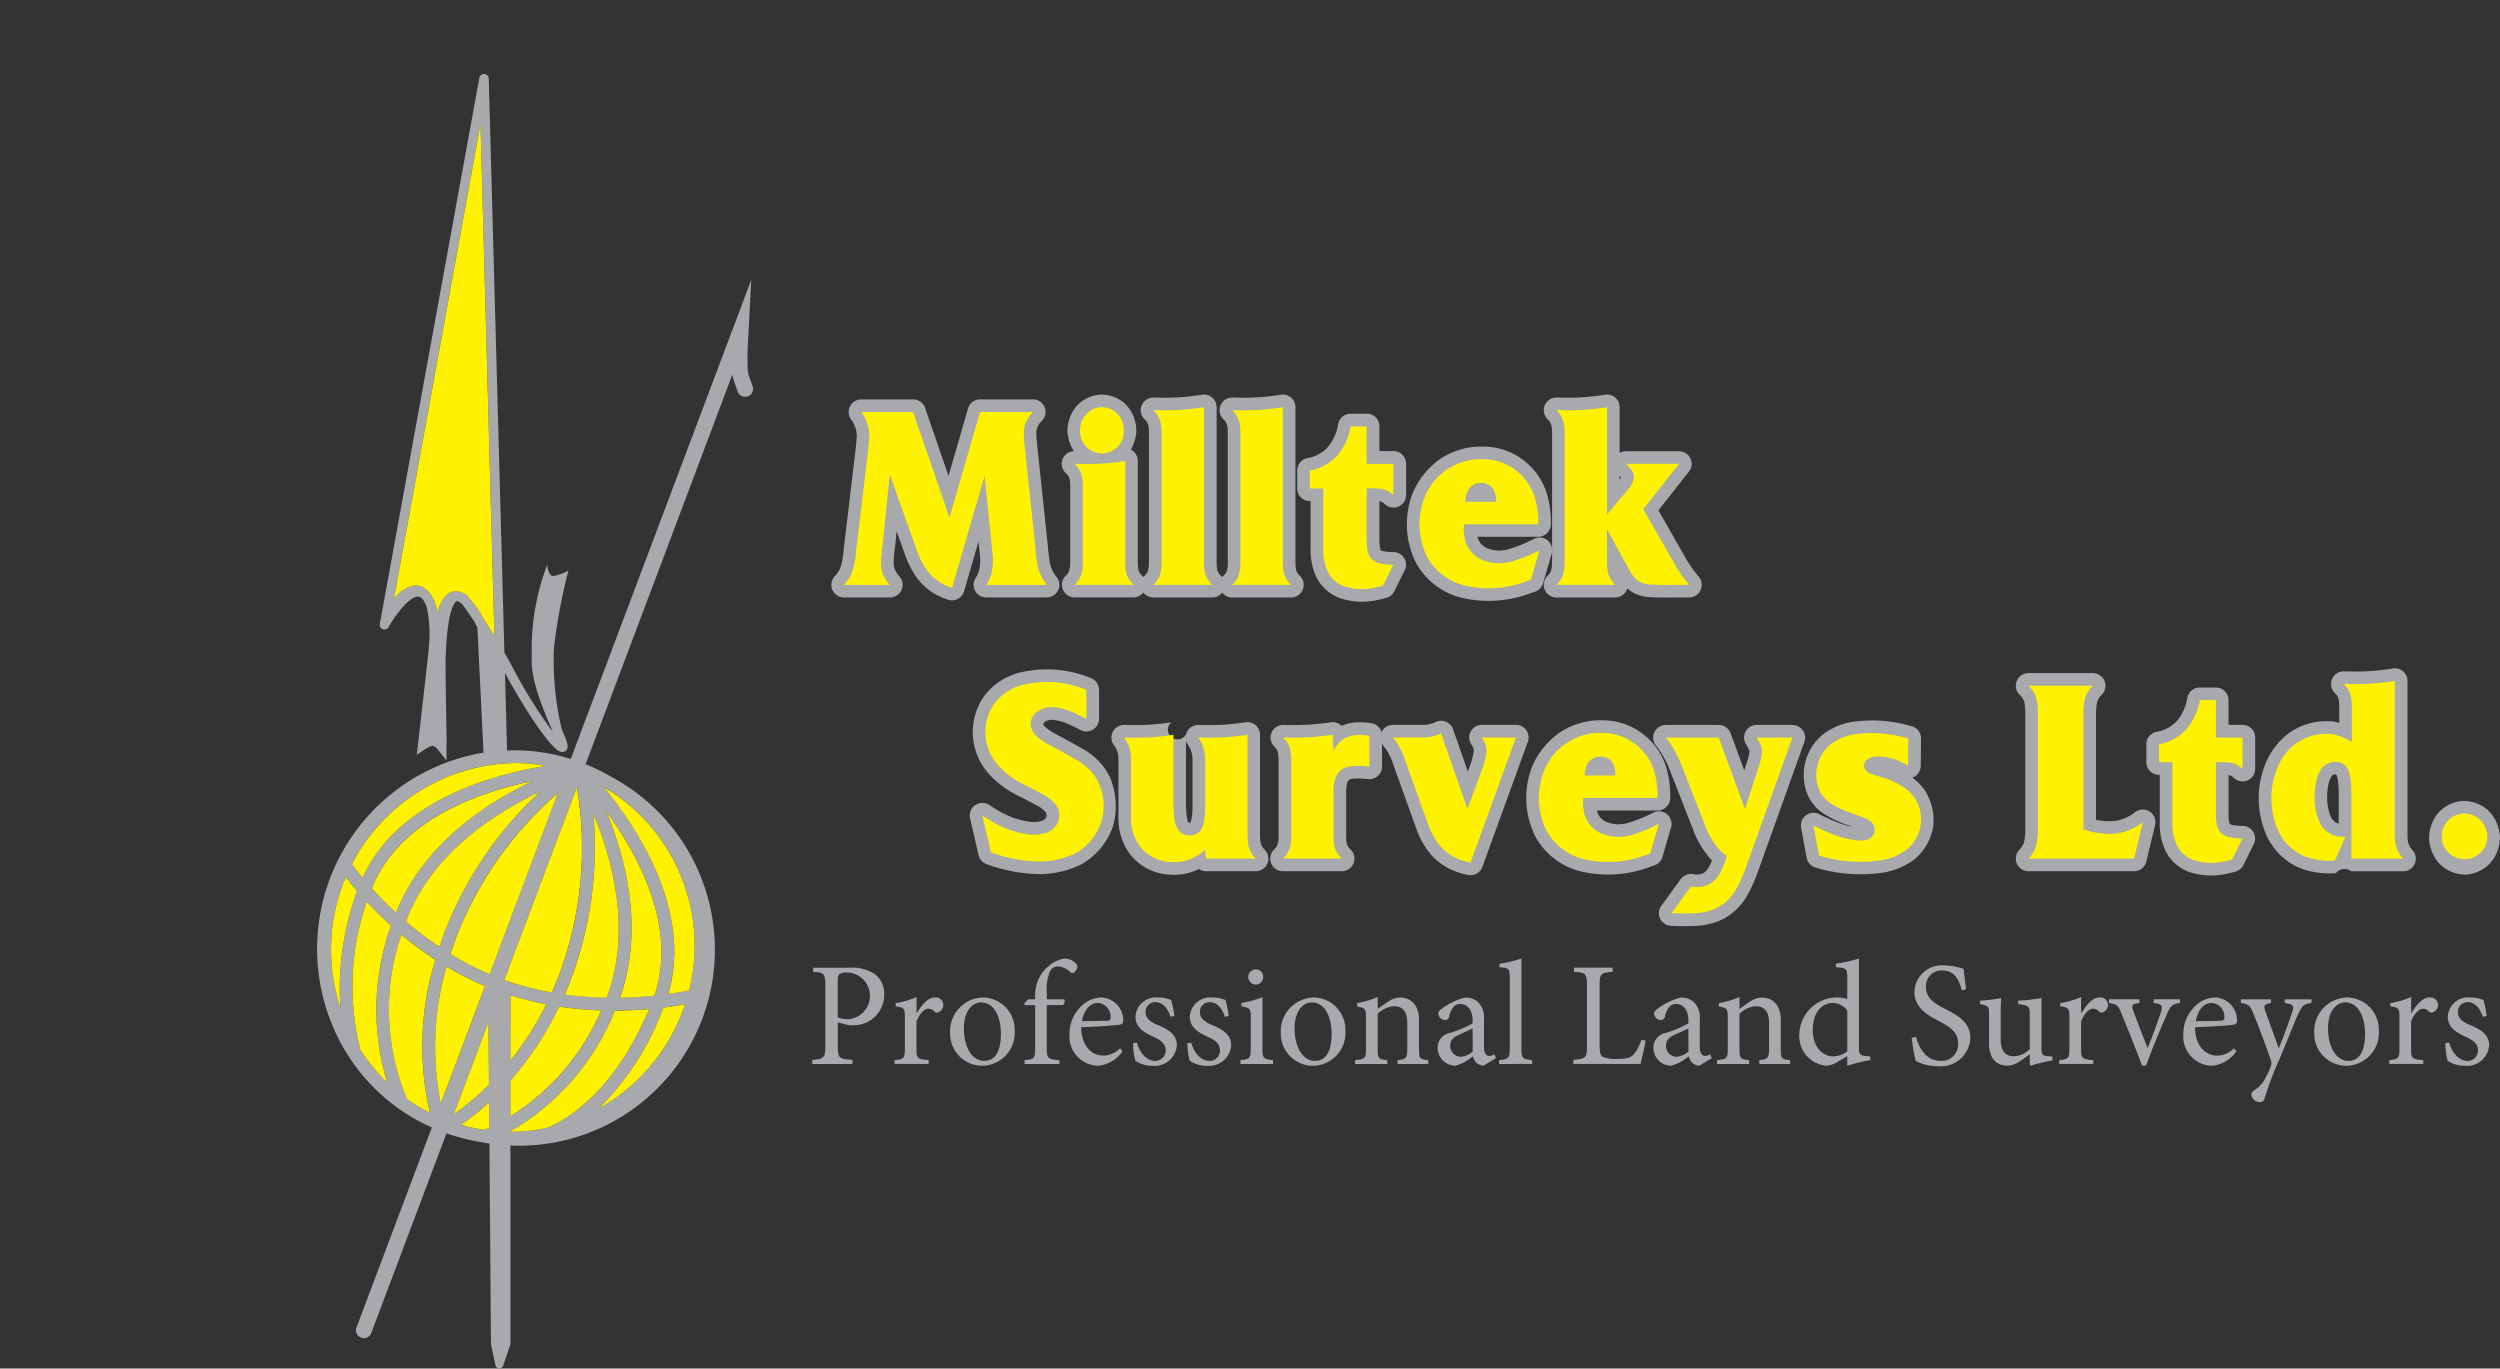 <svg xmlns="http://www.w3.org/2000/svg" xmlns:xlink="http://www.w3.org/1999/xlink" width="189.055" height="103.49" viewBox="0 0 189.055 103.49">
  <rect x="0" y="0" width="189.055" height="103.49" fill="#333333" stroke="none"/>
  <defs>
    <clipPath id="clip-path">
      <rect id="Rectangle_4" data-name="Rectangle 4" width="189.055" height="103.49" fill="none"/>
    </clipPath>
    <clipPath id="clip-path-2">
      <path id="Path_2" data-name="Path 2" d="M501.6,260.111a13.546,13.546,0,0,0,1.778.383c.081-.032.206-.084.372-.159l-.015-1.921a18.779,18.779,0,0,1-2.135,1.7m-.545-.794a19.159,19.159,0,0,0,2.67-2.24l-.036-4.751Zm12.2-7.841a18.493,18.493,0,0,1-7.912,9.124v.039a13.5,13.5,0,0,0,2.753-.294c.661-.243,4.849-2.025,7.743-8.987-.773.069-1.642.116-2.584.119m-7.912,5.294v2.7a17.8,17.8,0,0,0,6.878-8.011,27.527,27.527,0,0,1-3.19-.288,24.22,24.22,0,0,1-3.688,5.6m11.571-5.527a20.7,20.7,0,0,1-4.906,7.641,14.124,14.124,0,0,0,6.314-7.235q.127-.329.236-.661c-.422.08-.979.172-1.645.255m-11.571,4.019A23.459,23.459,0,0,0,508.059,251a23.435,23.435,0,0,1-2.709-.676Zm-5.262,3.246,3.347-8.885a23.87,23.87,0,0,1-2.916-1.478,21.933,21.933,0,0,0-.431,10.363m-2.547-.331a13.6,13.6,0,0,0,1.722,1.022,22.355,22.355,0,0,1,.412-11.576,26.9,26.9,0,0,1-2.574-1.9,17.524,17.524,0,0,0,.44,12.454M494,254.433a14.223,14.223,0,0,0,2.033,2.5,18.847,18.847,0,0,1,.284-11.884c-.7-.63-1.316-1.243-1.837-1.8a19.416,19.416,0,0,0-.48,11.187m-2.22-7.575a14.02,14.02,0,0,0,.711,4.41,21.383,21.383,0,0,1,1.262-8.835c-.351-.408-.638-.767-.861-1.058a14.007,14.007,0,0,0-1.112,5.483m18.081,2.409c-.132.341-.27.671-.411.994a27.211,27.211,0,0,0,3.167.24c.018-.048.037-.093.055-.141,1.893-5.133.29-10.59-1.056-13.768a28.286,28.286,0,0,1-1.755,12.675m3.77,1.235c.959-.016,1.835-.076,2.6-.153,1.792-5.242-1.3-10.772-3.643-13.962,1.383,3.293,2.932,8.781,1.048,14.115m-12.351-4.673c-.178.463-.337.919-.481,1.368a22.738,22.738,0,0,0,2.969,1.534l5.16-13.7a27.6,27.6,0,0,0-7.649,10.794m-3.706-1.423c-.046.114-.086.227-.13.34a26.471,26.471,0,0,0,2.526,1.919c.129-.389.266-.781.42-1.179A28.292,28.292,0,0,1,507.6,234.92c-3.134,1.453-7.986,4.42-10.028,9.486m7.307,4.757a22.027,22.027,0,0,0,3.594.947c.172-.384.339-.778.5-1.188a27.472,27.472,0,0,0,1.4-14.344Zm12.4,1.06c.706-.1,1.25-.2,1.581-.269a13.908,13.908,0,0,0-6.476-15.4c2.379,2.874,6.787,9.3,4.9,15.673m-22.422-8c.5.559,1.115,1.189,1.826,1.846l.007-.019c2.15-5.334,7.067-8.41,10.342-9.937-3.94.8-10.073,2.862-12.176,8.11m-1.5-1.825c.174.237.443.59.8,1.025,2.672-5.888,9.957-7.841,13.873-8.461a13.5,13.5,0,0,0-2.276-.216,14.174,14.174,0,0,0-12.4,7.653m3.179-20.047a2.513,2.513,0,0,1,1.505-1.031,1.307,1.307,0,0,1,1.133.5,2.015,2.015,0,0,1,.382.578,4.087,4.087,0,0,1,.291,1.054,2.3,2.3,0,0,1,.836-1.549,1.214,1.214,0,0,1,1.338.14l.091.084.114.156a6.435,6.435,0,0,1,1.079,1.559c.255.385.537.821.831,1.3l-1.054-38.7Z" transform="translate(-491.784 -184.44)" fill="none"/>
    </clipPath>
    <radialGradient id="radial-gradient" cx="0.017" cy="1.547" r="0.001" gradientUnits="objectBoundingBox">
      <stop offset="0" stop-color="#fff200"/>
      <stop offset="0.412" stop-color="#fff200"/>
      <stop offset="0.419" stop-color="#fff320"/>
      <stop offset="0.431" stop-color="#fff654"/>
      <stop offset="0.444" stop-color="#fff881"/>
      <stop offset="0.457" stop-color="#fffaa8"/>
      <stop offset="0.471" stop-color="#fffcc7"/>
      <stop offset="0.484" stop-color="#fffde0"/>
      <stop offset="0.499" stop-color="#fffef1"/>
      <stop offset="0.515" stop-color="#fffefb"/>
      <stop offset="0.534" stop-color="#fff"/>
      <stop offset="0.549" stop-color="#fffefa"/>
      <stop offset="0.565" stop-color="#fffeee"/>
      <stop offset="0.581" stop-color="#fffdd9"/>
      <stop offset="0.597" stop-color="#fffbbb"/>
      <stop offset="0.614" stop-color="#fff995"/>
      <stop offset="0.631" stop-color="#fff767"/>
      <stop offset="0.647" stop-color="#fff431"/>
      <stop offset="0.661" stop-color="#fff200"/>
      <stop offset="1" stop-color="#fff200"/>
    </radialGradient>
  </defs>
  <g id="Group_7" data-name="Group 7" transform="translate(0 -0.004)">
    <g id="Group_2" data-name="Group 2" transform="translate(0 0.004)">
      <g id="Group_1" data-name="Group 1" transform="translate(0 0)" clip-path="url(#clip-path)">
        <path id="Path_1" data-name="Path 1" d="M503.774,133.326l-.262-.722-.061-.267-.033-.288L503.408,131c.009-.308.024-.7.049-1.141l.237-4.521-1.305,3.492c0,.008-.011.014-.014.023l-12.33,32.726a14.459,14.459,0,0,0-4.294-.655c-.175,0-.348.014-.522.021l-.16-5.887c.037.07.074.139.111.21.535,1.034,2.991,5.249,4.016,5.732a.416.416,0,0,0,.488-.06c.249-.241.132-.563-.331-1.64a22.568,22.568,0,0,1-.582-6.118,43.639,43.639,0,0,1,1.1-5.855,3.363,3.363,0,0,1-1.181.425c-.364-.054-.429-.849-.429-.849a17.936,17.936,0,0,0-1.163,6.906c0,.081-.008.161-.01.244-.039,1.663.908,3.862,1.534,5.318l.07.163a36.506,36.506,0,0,1-2.892-4.588c-.252-.486-.513-.959-.774-1.414l-1.183-43.408a.358.358,0,0,0-.709-.054l-7.487,41.069-.007.015a.34.34,0,0,0-.027.171l-.008.044a.358.358,0,0,0,.664.239c.539-.959,1.586-2.309,2.225-2.309.2,0,.39.178.551.531a2.656,2.656,0,0,1,.123.347,9.313,9.313,0,0,1,.138,2.979l-.009.137c-.021.343-.539,4.876-.811,7.225l-.086.746.626-.415a1.822,1.822,0,0,1,.577-.272h0a.911.911,0,0,1,.414.321l.64.817-.017-1.17a.353.353,0,0,0,.023-.126c0-.056-.107-5.612-.078-6.5.141-4.228.858-4.277.865-4.277a.387.387,0,0,1,.213.1,2.187,2.187,0,0,1,.225.2c.185.256.489.687.862,1.244.112.211.2.387.233.471l.465,9.446a15.041,15.041,0,0,0-11.35,20.81,14.53,14.53,0,0,0,7.441,7.539l-5.672,15.054a.6.6,0,1,0,1.116.421l5.665-15.036a14.554,14.554,0,0,0,2.431.629c.269.055.542.1.816.142l.114,15.139a.308.308,0,0,0,.006.06l.334,1.57a.3.3,0,0,0,.277.239h.018a.3.3,0,0,0,.286-.2l.537-1.574a.3.3,0,0,0,.016-.1V190.813c.2.008.394.015.593.015a14.825,14.825,0,0,0,7.031-27.9,14.565,14.565,0,0,0-1.941-.949l11.1-29.467a.624.624,0,0,0,.011.062l.076.335a.592.592,0,0,0,.021.072l.275.757a.6.6,0,1,0,1.121-.408m-20.33,17.648a6.427,6.427,0,0,0-1.079-1.559l-.114-.155-.091-.084a1.213,1.213,0,0,0-1.338-.14,2.3,2.3,0,0,0-.837,1.549,4.09,4.09,0,0,0-.291-1.054,2.018,2.018,0,0,0-.382-.578,1.307,1.307,0,0,0-1.133-.5,2.513,2.513,0,0,0-1.505,1.031l6.547-35.91,1.054,38.7c-.294-.475-.576-.912-.831-1.3m2.453,10.905a13.5,13.5,0,0,1,2.276.216c-3.917.621-11.2,2.573-13.873,8.461-.362-.435-.631-.788-.8-1.025a14.174,14.174,0,0,1,12.4-7.653m-8.186,11.662c2.042-5.066,6.894-8.033,10.028-9.486a28.292,28.292,0,0,0-7.211,10.566c-.154.4-.291.791-.42,1.179a26.463,26.463,0,0,1-2.526-1.919c.043-.113.084-.226.13-.34m-.885-.357-.007.019c-.711-.657-1.323-1.287-1.827-1.846,2.1-5.249,8.236-7.313,12.176-8.11-3.275,1.527-8.193,4.6-10.342,9.937m-4.908,2.809a14.007,14.007,0,0,1,1.112-5.483c.223.291.51.65.861,1.058a21.381,21.381,0,0,0-1.262,8.835,14.02,14.02,0,0,1-.711-4.41m2.22,7.575a19.416,19.416,0,0,1,.48-11.187c.521.56,1.134,1.172,1.837,1.8a18.847,18.847,0,0,0-.284,11.884,14.222,14.222,0,0,1-2.033-2.5m5.259,4.766a13.594,13.594,0,0,1-1.722-1.022,17.524,17.524,0,0,1-.44-12.454,26.88,26.88,0,0,0,2.573,1.9,22.356,22.356,0,0,0-.412,11.576m.826-.691a21.931,21.931,0,0,1,.431-10.363,23.874,23.874,0,0,0,2.916,1.478Zm3.6-6.183.036,4.751a19.155,19.155,0,0,1-2.67,2.24Zm-.312,8.169a13.531,13.531,0,0,1-1.778-.383,18.777,18.777,0,0,0,2.135-1.7l.014,1.921c-.166.075-.291.127-.372.159m.392-11.764a22.763,22.763,0,0,1-2.969-1.534c.144-.449.3-.9.481-1.368a27.594,27.594,0,0,1,7.649-10.794Zm1.112.433,5.5-14.584a27.471,27.471,0,0,1-1.4,14.344c-.159.41-.326.8-.5,1.188a22.022,22.022,0,0,1-3.594-.947m4.154,2.01a27.527,27.527,0,0,0,3.19.288,17.8,17.8,0,0,1-6.878,8.011v-2.7a24.222,24.222,0,0,0,3.688-5.6m-3.688,4.089v-4.934a23.415,23.415,0,0,0,2.709.676,23.45,23.45,0,0,1-2.709,4.258m2.753,5.082a13.5,13.5,0,0,1-2.753.294v-.039a18.491,18.491,0,0,0,7.913-9.124c.942,0,1.811-.05,2.584-.119-2.894,6.963-7.082,8.745-7.743,8.987m4.484-23.958c2.347,3.19,5.435,8.72,3.643,13.962-.76.078-1.636.138-2.6.153,1.885-5.334.336-10.822-1.048-14.115m5.742,15.262a14.123,14.123,0,0,1-6.314,7.235,20.7,20.7,0,0,0,4.906-7.641c.666-.083,1.223-.175,1.645-.255q-.11.332-.236.661m.531-1.7c-.331.069-.875.171-1.581.269,1.892-6.368-2.516-12.8-4.9-15.673a13.908,13.908,0,0,1,6.476,15.4m-7.241-13.361c1.346,3.178,2.95,8.635,1.056,13.768-.018.048-.037.093-.055.141a27.216,27.216,0,0,1-3.167-.24c.14-.324.278-.653.411-.994a28.288,28.288,0,0,0,1.755-12.675" transform="translate(-446.883 -104.186)" fill="#a7a9ac"/>
      </g>
    </g>
    <g id="Group_4" data-name="Group 4" transform="translate(25.035 9.393)">
      <g id="Group_3" data-name="Group 3" clip-path="url(#clip-path-2)">
        <rect id="Rectangle_5" data-name="Rectangle 5" width="81.381" height="53.495" transform="translate(-25.035 66.819) rotate(-69.46)" fill="url(#radial-gradient)"/>
      </g>
    </g>
    <g id="Group_6" data-name="Group 6" transform="translate(0 0.004)">
      <g id="Group_5" data-name="Group 5" transform="translate(0 0)" clip-path="url(#clip-path)">
        <path id="Path_3" data-name="Path 3" d="M1252.925,616.921a.475.475,0,0,1-.172-.032l-.066-.026a4.158,4.158,0,0,1-1.96-1.357l-.014-.019a6.544,6.544,0,0,1-.937-1.827l-1.3-3.633-.318,3.129c0,.009,0,.019,0,.028a9.8,9.8,0,0,0-.122,1.265v.013a1.949,1.949,0,0,0,.1.734,2.408,2.408,0,0,0,.451.707.477.477,0,0,1-.352.8h-3.484a.477.477,0,0,1-.343-.808,2.477,2.477,0,0,0,.573-.965,6.659,6.659,0,0,0,.214-1.262c0-.008,0-.015,0-.023l.907-7.593c.031-.3.055-.546.077-.8a2.542,2.542,0,0,0-.5-1.818.477.477,0,0,1,.383-.762h3.922a.477.477,0,0,1,.451.321l2.264,6.564,1.891-6.541a.477.477,0,0,1,.458-.344h4a.477.477,0,0,1,.338.813,2.324,2.324,0,0,0-.359.465,1.779,1.779,0,0,0-.2.866c0,.2.016.393.033.58l.85,8.057v.011c.027.328.066.657.116.976,0,0,0,.005,0,.008a2.9,2.9,0,0,0,.634,1.473.477.477,0,0,1-.37.778h-4.576a.477.477,0,0,1-.405-.729,2.98,2.98,0,0,0,.346-.8,4.06,4.06,0,0,0,.066-1.155l-.361-3.56-1.78,6.115a.477.477,0,0,1-.458.344" transform="translate(-1180.927 -571.994)" fill="#fff200"/>
        <path id="Path_4" data-name="Path 4" d="M1250.15,594.258a2.825,2.825,0,0,0-.439.571,2.245,2.245,0,0,0-.255,1.108c0,.2.016.409.035.614l.851,8.062c.028.34.068.678.12,1.011a3.4,3.4,0,0,0,.737,1.709h-4.576a3.482,3.482,0,0,0,.4-.936,4.522,4.522,0,0,0,.077-1.31l-.608-6-2.465,8.469-.078-.03a3.665,3.665,0,0,1-1.75-1.208,6.038,6.038,0,0,1-.871-1.7l-2.011-5.627-.531,5.229a10.251,10.251,0,0,0-.128,1.327,2.417,2.417,0,0,0,.128.93,2.9,2.9,0,0,0,.545.86h-3.484a2.944,2.944,0,0,0,.688-1.16,7.112,7.112,0,0,0,.232-1.365l.907-7.6c.028-.271.055-.539.078-.81a3.026,3.026,0,0,0-.594-2.143h3.923l2.755,7.987,2.309-7.987Zm0-.954h-4a.954.954,0,0,0-.916.689l-1.473,5.094-1.773-5.14a.954.954,0,0,0-.9-.643h-3.923a.954.954,0,0,0-.766,1.523,2.083,2.083,0,0,1,.41,1.489v0c-.021.246-.045.492-.075.784l-.906,7.589c0,.016,0,.031,0,.047a6.181,6.181,0,0,1-.2,1.159,1.973,1.973,0,0,1-.459.769.954.954,0,0,0,.686,1.617h3.484a.954.954,0,0,0,.7-1.6,1.936,1.936,0,0,1-.356-.553,1.455,1.455,0,0,1-.069-.539c0-.008,0-.017,0-.025a9.32,9.32,0,0,1,.116-1.2c0-.019.005-.037.007-.056l.1-1.029.586,1.639a7.021,7.021,0,0,0,1,1.954l.029.037a4.625,4.625,0,0,0,2.17,1.506l.055.021a.954.954,0,0,0,1.26-.623l1.094-3.76.113,1.116a3.59,3.59,0,0,1-.056,1,2.51,2.51,0,0,1-.286.654.954.954,0,0,0,.81,1.458h4.576a.954.954,0,0,0,.74-1.556,2.436,2.436,0,0,1-.532-1.238c0-.005,0-.011,0-.016-.048-.308-.086-.624-.112-.941,0-.007,0-.015,0-.022l-.85-8.057c-.016-.173-.026-.35-.031-.54a1.291,1.291,0,0,1,.137-.625,1.864,1.864,0,0,1,.279-.359.954.954,0,0,0-.676-1.627" transform="translate(-1172.032 -563.101)" fill="#a7a9ac"/>
        <path id="Path_5" data-name="Path 5" d="M1587.1,610.007a.477.477,0,0,1-.323-.828,1.343,1.343,0,0,0,.354-.53,2.457,2.457,0,0,0,.116-.821s0-.009,0-.013V602.1a2.955,2.955,0,0,0-.043-.562,1.26,1.26,0,0,0-.435-.794.477.477,0,0,1,.31-.84h.272c.225.008.453.012.676.012q.188,0,.375,0a2.194,2.194,0,0,1-1.367-2.016.491.491,0,0,1,0-.08,2.179,2.179,0,0,1,1.953-2.186.471.471,0,0,1,.074-.006h.014a2.161,2.161,0,0,1,2.208,2.04c0,.009,0,.018,0,.027,0,.043.009.1.009.162,0,.014,0,.028,0,.042a2.225,2.225,0,0,1-1.083,1.89q.322-.038.641-.088a.477.477,0,0,1,.55.471v7.65a3.553,3.553,0,0,0,.024.43s0,.008,0,.012a1.374,1.374,0,0,0,.444.922.477.477,0,0,1-.324.827Z" transform="translate(-1505.829 -565.299)" fill="#fff200"/>
        <path id="Path_6" data-name="Path 6" d="M1580.165,587.2a1.68,1.68,0,0,1,1.75,1.633c0,.041.006.08.006.119a1.656,1.656,0,1,1-3.308,0,1.716,1.716,0,0,1,1.552-1.752m1.863,4.068v7.65a4,4,0,0,0,.028.488,1.851,1.851,0,0,0,.6,1.227H1578.2a1.831,1.831,0,0,0,.482-.724,2.921,2.921,0,0,0,.142-.991v-5.709a3.434,3.434,0,0,0-.049-.653,1.733,1.733,0,0,0-.6-1.077h.255q.347.012.694.012a18.812,18.812,0,0,0,2.9-.224m-1.863-5.022a.95.95,0,0,0-.148.012,2.719,2.719,0,0,0-1.669.861,2.933,2.933,0,0,0-.685,1.758.926.926,0,0,0,0,.16,3.133,3.133,0,0,0,.487,1.488.954.954,0,0,0-.588,1.679.778.778,0,0,1,.272.5v.009a2.488,2.488,0,0,1,.036.472c0,.007,0,.014,0,.02v5.709c0,.009,0,.017,0,.026a1.963,1.963,0,0,1-.089.651.876.876,0,0,1-.227.336.954.954,0,0,0,.647,1.655h4.448a.954.954,0,0,0,.647-1.655.906.906,0,0,1-.292-.616c0-.008,0-.017,0-.025a3.085,3.085,0,0,1-.021-.373v-7.65a.953.953,0,0,0-.527-.853,3.211,3.211,0,0,0,.416-1.378c0-.028,0-.056,0-.084,0-.082-.006-.153-.01-.207,0-.018,0-.035-.006-.052a2.916,2.916,0,0,0-.847-1.759,2.691,2.691,0,0,0-1.818-.687h-.028" transform="translate(-1496.935 -556.405)" fill="#a7a9ac"/>
        <path id="Path_7" data-name="Path 7" d="M1704.353,609.866a.477.477,0,0,1-.323-.828,1.414,1.414,0,0,0,.361-.531,2.592,2.592,0,0,0,.109-.821s0-.008,0-.012V597.9c0-.135-.006-.273-.02-.422a1.444,1.444,0,0,0-.455-.95.477.477,0,0,1,.329-.822h.244c.218.008.439.012.657.012a17.37,17.37,0,0,0,2.852-.237.477.477,0,0,1,.556.47v11.725c0,.159.006.3.019.441a1.41,1.41,0,0,0,.451.924.477.477,0,0,1-.324.827Z" transform="translate(-1617.136 -565.158)" fill="#fff200"/>
        <path id="Path_8" data-name="Path 8" d="M1699.292,587.056v11.725c0,.164.006.326.021.488a1.887,1.887,0,0,0,.6,1.227h-4.455a1.9,1.9,0,0,0,.489-.724,3.042,3.042,0,0,0,.135-.991V589c0-.155-.008-.31-.022-.464a1.921,1.921,0,0,0-.6-1.253h.226q.338.013.675.013a17.777,17.777,0,0,0,2.931-.243m0-.954a.951.951,0,0,0-.157.013,16.906,16.906,0,0,1-2.774.23c-.212,0-.426,0-.638-.012h-.262a.954.954,0,0,0-.658,1.645.962.962,0,0,1,.309.65c.012.133.018.256.018.376v9.777c0,.008,0,.017,0,.025a2.075,2.075,0,0,1-.082.65.938.938,0,0,1-.234.338.954.954,0,0,0,.646,1.656h4.455a.954.954,0,0,0,.648-1.654.938.938,0,0,1-.3-.622c-.011-.122-.016-.25-.016-.393V587.056a.954.954,0,0,0-.954-.954" transform="translate(-1608.243 -556.265)" fill="#a7a9ac"/>
        <path id="Path_9" data-name="Path 9" d="M1821.468,609.866a.477.477,0,0,1-.323-.828,1.436,1.436,0,0,0,.361-.53,2.566,2.566,0,0,0,.108-.82s0-.01,0-.014V597.9c0-.145-.006-.286-.019-.42a1.447,1.447,0,0,0-.456-.951.477.477,0,0,1,.328-.823h.245c.218.008.439.012.657.012a17.379,17.379,0,0,0,2.852-.237.477.477,0,0,1,.555.471v11.725c0,.162.006.306.019.442a1.406,1.406,0,0,0,.45.924.477.477,0,0,1-.325.826Z" transform="translate(-1728.289 -565.158)" fill="#fff200"/>
        <path id="Path_10" data-name="Path 10" d="M1816.407,587.056v11.725c0,.164.006.326.021.488a1.888,1.888,0,0,0,.6,1.227h-4.454a1.9,1.9,0,0,0,.489-.724,3.035,3.035,0,0,0,.134-.991V589c0-.155-.006-.31-.021-.464a1.921,1.921,0,0,0-.6-1.253h.227q.338.013.675.013a17.783,17.783,0,0,0,2.931-.243m0-.954a.965.965,0,0,0-.157.013,16.9,16.9,0,0,1-2.774.23c-.212,0-.427,0-.639-.012h-.263a.954.954,0,0,0-.657,1.646.967.967,0,0,1,.309.652c.011.118.017.241.017.373v9.777c0,.01,0,.019,0,.029a2.061,2.061,0,0,1-.082.648.944.944,0,0,1-.234.338.954.954,0,0,0,.647,1.655h4.454a.954.954,0,0,0,.65-1.652.937.937,0,0,1-.3-.623c-.011-.12-.017-.249-.017-.393V587.056a.954.954,0,0,0-.954-.954" transform="translate(-1719.396 -556.265)" fill="#a7a9ac"/>
        <path id="Path_11" data-name="Path 11" d="M1940.75,637.288a4.845,4.845,0,0,1-1.35-.194l-.006,0a2.718,2.718,0,0,1-1.673-1.423l-.011-.023a4.3,4.3,0,0,1-.368-1.887v-4.086h-.536a.477.477,0,0,1-.477-.477v-1.362a.477.477,0,0,1,.4-.47,3.134,3.134,0,0,0,1.805-.985,4.172,4.172,0,0,0,.887-1.961.477.477,0,0,1,.47-.4h1.217a.477.477,0,0,1,.477.477v2.356h1.542a.477.477,0,0,1,.477.477V629.7a.477.477,0,0,1-.806.345,1.243,1.243,0,0,0-.828-.362c-.126-.006-.255-.01-.385-.012v3.154s0,.009,0,.013a3.465,3.465,0,0,0,.007.369c0,.012,0,.024,0,.037a2.734,2.734,0,0,0,.084.676v.006a.585.585,0,0,0,.188.317.931.931,0,0,0,.344.161,4.161,4.161,0,0,0,.843.087h.075a.477.477,0,0,1,.427.689l-.787,1.588a.477.477,0,0,1-.3.247c-.248.07-.472.124-.685.166a4.964,4.964,0,0,1-1.031.11" transform="translate(-1837.756 -592.255)" fill="#fff200"/>
        <path id="Path_12" data-name="Path 12" d="M1932.212,615.605v2.833h2.019V620.8a1.713,1.713,0,0,0-1.134-.493q-.269-.014-.54-.013-.172,0-.346,0v3.627a4.026,4.026,0,0,0,.008.419,3.2,3.2,0,0,0,.1.794,1.063,1.063,0,0,0,.353.578,1.415,1.415,0,0,0,.54.254,4.617,4.617,0,0,0,.945.1h.075l-.787,1.587c-.211.06-.43.115-.651.158a4.47,4.47,0,0,1-.936.1,4.346,4.346,0,0,1-1.217-.175,2.248,2.248,0,0,1-1.388-1.184,3.806,3.806,0,0,1-.327-1.686V620.3h-1.013V618.94A3.63,3.63,0,0,0,1930,617.8a4.62,4.62,0,0,0,1-2.195Zm0-.954h-1.217a.954.954,0,0,0-.94.792,3.651,3.651,0,0,1-.776,1.727,2.671,2.671,0,0,1-1.528.83.954.954,0,0,0-.792.94V620.3a.954.954,0,0,0,.954.954h.059v3.6a4.773,4.773,0,0,0,.409,2.087c.007.016.014.031.022.046a3.22,3.22,0,0,0,1.959,1.663l.013,0a5.318,5.318,0,0,0,1.483.213,5.443,5.443,0,0,0,1.127-.12c.225-.044.46-.1.719-.174a.954.954,0,0,0,.6-.494l.787-1.588a.954.954,0,0,0-.855-1.378h-.075a3.69,3.69,0,0,1-.739-.075.454.454,0,0,1-.145-.066.13.13,0,0,1-.026-.059l0-.013a2.254,2.254,0,0,1-.069-.558c0-.024,0-.049,0-.073a3.094,3.094,0,0,1-.005-.32c0-.009,0-.017,0-.026v-2.653a.772.772,0,0,1,.407.217.954.954,0,0,0,1.612-.69v-2.365a.954.954,0,0,0-.954-.954h-1.065v-1.879a.954.954,0,0,0-.954-.954" transform="translate(-1828.863 -583.361)" fill="#a7a9ac"/>
        <path id="Path_13" data-name="Path 13" d="M2104.951,683.566a8.767,8.767,0,0,1-1.92-.217l-.011,0c-.057-.014-.115-.03-.171-.046a4.914,4.914,0,0,1-2.966-2.335c-.007-.012-.013-.024-.019-.037a6.057,6.057,0,0,1-.185-4.954c.005-.013.011-.026.017-.039a5.044,5.044,0,0,1,4.789-3.085h.155a4.7,4.7,0,0,1,2.8,1.045,5.14,5.14,0,0,1,1.568,2.63.241.241,0,0,1,.006.026,7.105,7.105,0,0,1,.16,1.7.477.477,0,0,1-.477.464h-5.162a1.892,1.892,0,0,0,.029.255c0,.007,0,.015,0,.022a1.811,1.811,0,0,0,1,1.474,2.961,2.961,0,0,0,1.164.244,3.093,3.093,0,0,0,.766-.1,10.908,10.908,0,0,0,2.069-.83.477.477,0,0,1,.68.556l-.657,2.238a.477.477,0,0,1-.3.316l-.365.128a8.606,8.606,0,0,1-2.978.541m.022-7.492c-.005-.02-.01-.04-.016-.06v-.005a.536.536,0,0,0-.216-.318.746.746,0,0,0-.366-.1.811.811,0,0,0-.1.007.591.591,0,0,0-.483.341,1.4,1.4,0,0,0-.054.132Z" transform="translate(-1992.371 -638.598)" fill="#fff200"/>
        <path id="Path_14" data-name="Path 14" d="M2095.564,664.435h.123a4.089,4.089,0,0,1,3.938,3.327,6.619,6.619,0,0,1,.149,1.588h-5.617l-.006.114a2.331,2.331,0,0,0,.021.7,2.277,2.277,0,0,0,1.275,1.843,3.425,3.425,0,0,0,1.367.289,3.558,3.558,0,0,0,.892-.116,11.34,11.34,0,0,0,2.167-.869l-.657,2.238-.368.13a8.09,8.09,0,0,1-2.816.513,8.252,8.252,0,0,1-1.816-.206l-.156-.042a4.431,4.431,0,0,1-2.684-2.117,5.572,5.572,0,0,1-.171-4.577,4.579,4.579,0,0,1,4.361-2.819m-1.308,3.223h2.33a2.444,2.444,0,0,0-.091-.667,1.008,1.008,0,0,0-.426-.6,1.227,1.227,0,0,0-.616-.167,1.3,1.3,0,0,0-.163.01,1.065,1.065,0,0,0-.849.6,1.9,1.9,0,0,0-.184.824m1.308-4.177h0a5.6,5.6,0,0,0-3.094.857,6.1,6.1,0,0,0-2.123,2.494c-.013.026-.024.052-.035.078a6.517,6.517,0,0,0,.2,5.33c.012.025.025.049.039.073a5.377,5.377,0,0,0,3.247,2.552c.061.017.124.034.186.049l.022.005a9.25,9.25,0,0,0,2.025.229,9.071,9.071,0,0,0,3.139-.57l.362-.127a.954.954,0,0,0,.6-.631l.657-2.238a.954.954,0,0,0-1.36-1.113,10.428,10.428,0,0,1-1.972.792,2.616,2.616,0,0,1-.642.083,2.448,2.448,0,0,1-.96-.2,1.277,1.277,0,0,1-.684-.842h4.6a.954.954,0,0,0,.954-.928,7.6,7.6,0,0,0-.171-1.816c0-.017-.008-.035-.013-.052a5.038,5.038,0,0,0-4.794-4.024l-.044,0h-.142" transform="translate(-1983.45 -629.705)" fill="#a7a9ac"/>
        <path id="Path_15" data-name="Path 15" d="M2311.573,609.872c-.463,0-.919-.01-1.353-.029a2.647,2.647,0,0,1-.888-.193l-.008,0a1.79,1.79,0,0,1-.759-.614,6.52,6.52,0,0,1-.538-.864l-.61-1.109v.614c0,.154.006.3.019.441a1.415,1.415,0,0,0,.451.925.477.477,0,0,1-.325.827h-4.454a.477.477,0,0,1-.323-.828,1.4,1.4,0,0,0,.36-.529,2.753,2.753,0,0,0,.115-.828V597.9a3.345,3.345,0,0,0-.025-.406v-.014a1.448,1.448,0,0,0-.456-.952.477.477,0,0,1,.329-.822h.243c.219.008.44.012.658.012a17.376,17.376,0,0,0,2.853-.237.483.483,0,0,1,.079-.007.477.477,0,0,1,.477.477v6.8c.3-.337.588-.686.87-1.038a1.045,1.045,0,0,0,.193-.412.416.416,0,0,0,.006-.163.652.652,0,0,0-.085-.147c-.115-.14-.241-.286-.376-.433a.477.477,0,0,1,.352-.8h4.009a.477.477,0,0,1,.375.772l-2.507,3.178,2.146,3.758a9.6,9.6,0,0,0,1.112,1.612.477.477,0,0,1-.363.787h-.879c-.236,0-.47.007-.7.007" transform="translate(-2185.412 -565.157)" fill="#fff200"/>
        <path id="Path_16" data-name="Path 16" d="M2298.048,587.056v8.122l.828-1c.3-.345.6-.7.893-1.065a1.527,1.527,0,0,0,.284-.6.9.9,0,0,0,0-.412,1.172,1.172,0,0,0-.171-.306c-.127-.155-.26-.308-.4-.456h4.01l-2.707,3.431,2.3,4.03a9.989,9.989,0,0,0,1.168,1.693h-.884q-.346.007-.693.007-.667,0-1.332-.029a2.166,2.166,0,0,1-.73-.159,1.311,1.311,0,0,1-.56-.456,6,6,0,0,1-.5-.809l-1.507-2.742v2.472c0,.164.007.326.021.488a1.9,1.9,0,0,0,.6,1.227h-4.454a1.9,1.9,0,0,0,.489-.724,3.214,3.214,0,0,0,.141-.991V589a3.794,3.794,0,0,0-.028-.464,1.922,1.922,0,0,0-.6-1.253h.225q.338.013.676.013a17.78,17.78,0,0,0,2.931-.243m0-.954a.944.944,0,0,0-.157.013,16.921,16.921,0,0,1-2.774.23c-.212,0-.427,0-.64-.012h-.261a.954.954,0,0,0-.658,1.645.966.966,0,0,1,.31.651q0,.014,0,.027a2.829,2.829,0,0,1,.021.347v9.777s0,.009,0,.013a2.284,2.284,0,0,1-.09.664.936.936,0,0,1-.233.336.954.954,0,0,0,.646,1.656h4.454a.954.954,0,0,0,.888-.605.835.835,0,0,0,.028-.081,2.242,2.242,0,0,0,.657.429l.017.007a3.122,3.122,0,0,0,1.047.228c.441.02.9.03,1.374.03.229,0,.465,0,.7-.007h.875a.954.954,0,0,0,.725-1.573,9.117,9.117,0,0,1-1.057-1.532l-.008-.014-1.982-3.471,2.308-2.926a.954.954,0,0,0-.749-1.545h-4.01a.953.953,0,0,0-.483.132v-3.464a.954.954,0,0,0-.954-.954m.954,6.446v-.313l.105.125a.558.558,0,0,1-.087.166l-.019.023" transform="translate(-2176.518 -556.265)" fill="#a7a9ac"/>
        <path id="Path_17" data-name="Path 17" d="M1454.713,1018.178a11.647,11.647,0,0,1-3.8-.73.478.478,0,0,1-.3-.339l-.646-2.779a.477.477,0,0,1,.725-.508c.219.143.449.286.682.424l0,0a6.617,6.617,0,0,0,2.653.928,2.7,2.7,0,0,0,.28.015,2.793,2.793,0,0,0,.721-.1,1.1,1.1,0,0,0,.585-.4.882.882,0,0,0-.1-1.113,2.584,2.584,0,0,0-.6-.464c-.541-.3-1.107-.6-1.68-.882a6.794,6.794,0,0,1-1.9-1.418l-.02-.023a4.543,4.543,0,0,1-1.123-2.584,4.6,4.6,0,0,1,.75-2.727.474.474,0,0,1,.034-.049,4.391,4.391,0,0,1,2.505-1.591,8.548,8.548,0,0,1,1.819-.2,8.356,8.356,0,0,1,3.171.637.477.477,0,0,1,.3.442v2.187a.477.477,0,0,1-.694.425c-.308-.158-.612-.3-.93-.448l-.007,0a4.075,4.075,0,0,0-1.306-.368,1.575,1.575,0,0,0-.177-.01,1.424,1.424,0,0,0-.781.235.693.693,0,0,0-.311.486.535.535,0,0,0,.035.268l0,.011a.923.923,0,0,0,.24.354,4,4,0,0,0,.684.49c.77.417,1.557.851,2.34,1.29l.005,0a4.625,4.625,0,0,1,1.532,1.443l.014.023c.08.135.153.271.224.415a.493.493,0,0,1,.021.05,5.151,5.151,0,0,1,.176,3.357,4.848,4.848,0,0,1-2.11,2.538.486.486,0,0,1-.052.029,6.79,6.79,0,0,1-2.961.678h-.012" transform="translate(-1376.147 -952.553)" fill="#fff200"/>
        <path id="Path_18" data-name="Path 18" d="M1446.416,995.229a7.848,7.848,0,0,1,2.991.6v2.188c-.313-.16-.629-.312-.951-.458a4.525,4.525,0,0,0-1.459-.41,2.022,2.022,0,0,0-.228-.013,1.905,1.905,0,0,0-1.04.312,1.172,1.172,0,0,0-.524.816,1.015,1.015,0,0,0,.064.518,1.407,1.407,0,0,0,.366.54,4.517,4.517,0,0,0,.774.554q1.176.637,2.337,1.288a4.132,4.132,0,0,1,1.375,1.3c.075.126.143.252.206.382a4.1,4.1,0,0,1-1.742,5.335,6.3,6.3,0,0,1-2.755.631,11.115,11.115,0,0,1-3.641-.7l-.646-2.779q.346.226.7.435a7.063,7.063,0,0,0,2.847.995,3.156,3.156,0,0,0,.334.018,3.255,3.255,0,0,0,.849-.114,1.572,1.572,0,0,0,.857-.6,1.364,1.364,0,0,0-.142-1.692,3.043,3.043,0,0,0-.729-.563q-.84-.465-1.7-.892a6.28,6.28,0,0,1-1.763-1.318,3.769,3.769,0,0,1-.333-4.758,3.907,3.907,0,0,1,2.239-1.423,8.02,8.02,0,0,1,1.712-.188m0-.954a9.009,9.009,0,0,0-1.916.21l-.009,0a4.854,4.854,0,0,0-2.772,1.758.941.941,0,0,0-.069.1,4.712,4.712,0,0,0,.414,5.864l.04.045a7.268,7.268,0,0,0,2.029,1.516l0,0c.567.282,1.127.576,1.663.873a2.1,2.1,0,0,1,.478.363.406.406,0,0,1,.056.531.615.615,0,0,1-.314.206,2.314,2.314,0,0,1-.592.079,2.244,2.244,0,0,1-.227-.012,6.142,6.142,0,0,1-2.459-.862l-.009-.006c-.228-.135-.451-.274-.665-.413a.954.954,0,0,0-1.45,1.015l.646,2.779a.954.954,0,0,0,.6.678,12.126,12.126,0,0,0,3.951.76h.023a7.264,7.264,0,0,0,3.168-.725.93.93,0,0,0,.1-.058,5.31,5.31,0,0,0,2.305-2.791,5.612,5.612,0,0,0-.18-3.665.937.937,0,0,0-.042-.1c-.076-.156-.156-.3-.242-.449l-.029-.045a5.1,5.1,0,0,0-1.689-1.59l-.01-.006c-.784-.44-1.572-.874-2.343-1.291a3.528,3.528,0,0,1-.593-.426.449.449,0,0,1-.115-.17l-.008-.021a.044.044,0,0,1,0-.022.211.211,0,0,1,.1-.153.947.947,0,0,1,.522-.158,1.07,1.07,0,0,1,.12.007h.006a3.6,3.6,0,0,1,1.153.325l.014.006c.311.14.608.284.909.438a.954.954,0,0,0,1.389-.849V995.83a.954.954,0,0,0-.593-.883,8.829,8.829,0,0,0-3.352-.672" transform="translate(-1367.254 -943.659)" fill="#a7a9ac"/>
        <path id="Path_19" data-name="Path 19" d="M1655.621,1084.281a4.882,4.882,0,0,1-.49-.025,4,4,0,0,1-2.794-1.477q-.021-.025-.041-.052a4.545,4.545,0,0,1-.875-2.819v-4.275c0-.007,0-.014,0-.02a2.484,2.484,0,0,0-.033-.458,1.594,1.594,0,0,0-.3-.667.954.954,0,0,1,.754-1.538H1652a18.055,18.055,0,0,0,3.424-.2.729.729,0,1,0,1.178.715.954.954,0,0,1,.847-.515h.168a17.924,17.924,0,0,0,3.409-.2.954.954,0,0,1,1.1.942v7.635c0,.1.01.2.019.318a1.077,1.077,0,0,0,.328.733.954.954,0,0,1-.67,1.633h-3.761a.951.951,0,0,1-.534-.163,4.257,4.257,0,0,1-1.893.433m-1.8-2.7a2.094,2.094,0,0,0,1.484.776h.014a2.505,2.505,0,0,0,1.139-.132,2.317,2.317,0,0,1-.47-.129l-.044-.018a1.944,1.944,0,0,1-.968-.964l-.01-.021a3.4,3.4,0,0,1-.281-1.1,9.8,9.8,0,0,1-.062-1.082v-4.14q-.67.066-1.349.086a4.434,4.434,0,0,1,.056.782v4.275q0,.01,0,.021a2.642,2.642,0,0,0,.492,1.641m5.066.524h1.4q-.026-.157-.038-.32c-.009-.126-.019-.267-.023-.412,0-.01,0-.019,0-.029v-6.567q-.672.066-1.353.086a3.944,3.944,0,0,1,.061.782v3.373a7.257,7.257,0,0,1-.116,1.449,2.743,2.743,0,0,1-.313.86l-.023.038q-.052.082-.11.157a.954.954,0,0,1,.517.582m-2.17-1.772a.283.283,0,0,0,.151.005.821.821,0,0,0,.07-.214,5.348,5.348,0,0,0,.085-1.076c0-.007,0-.013,0-.02v-3.393c0-.007,0-.014,0-.022a1.865,1.865,0,0,0-.349-1.158.953.953,0,0,1-.145-.314v4.774a7.889,7.889,0,0,0,.052.883c0,.011,0,.023,0,.034a1.493,1.493,0,0,0,.12.476.234.234,0,0,0,.013.023" transform="translate(-1566.841 -1018.128)" fill="#a7a9ac"/>
        <path id="Path_20" data-name="Path 20" d="M1670.161,1097.373v.331a3.6,3.6,0,0,0,.693,2.249,3.062,3.062,0,0,0,2.153,1.139,3.438,3.438,0,0,0,2.728-.893l.029-.022.07.667h3.761a2.021,2.021,0,0,1-.609-1.341c-.009-.125-.018-.249-.021-.374v-7.65a18.8,18.8,0,0,1-3.591.211h-.134a2.815,2.815,0,0,1,.524,1.73v3.393a6.277,6.277,0,0,1-.1,1.267,1.786,1.786,0,0,1-.2.563.88.88,0,0,1-.6.411,1.253,1.253,0,0,1-.744-.061.985.985,0,0,1-.5-.5,2.438,2.438,0,0,1-.2-.8,8.837,8.837,0,0,1-.058-.99v-5.222a18.942,18.942,0,0,1-3.605.211h-.133a2.553,2.553,0,0,1,.489,1.078,3.463,3.463,0,0,1,.049.652Z" transform="translate(-1584.627 -1035.915)" fill="#fff200"/>
        <path id="Path_21" data-name="Path 21" d="M1896.788,1092.428a.477.477,0,0,1-.322-.829,1.411,1.411,0,0,0,.36-.53,2.706,2.706,0,0,0,.115-.826v-5.716a3.48,3.48,0,0,0-.031-.474l0-.013a1.41,1.41,0,0,0-.432-.9.477.477,0,0,1,.331-.82h.179c.209.007.42.01.628.01a19.02,19.02,0,0,0,2.861-.216.477.477,0,0,1,.548.444v.015q.064-.046.131-.089l.031-.018a2.83,2.83,0,0,1,1.355-.343h.073a6.545,6.545,0,0,1,.788.064.477.477,0,0,1,.408.472v2.331a.477.477,0,0,1-.477.477h-.034l-.429-.031c-.135-.012-.274-.019-.412-.019a4.8,4.8,0,0,0-.484.025,1.054,1.054,0,0,0-.473.176.83.83,0,0,0-.3.445,2.944,2.944,0,0,0-.109.884s0,.009,0,.014v3.275c0,.162.007.306.02.439a1.389,1.389,0,0,0,.45.924.477.477,0,0,1-.323.828Z" transform="translate(-1799.775 -1027.022)" fill="#fff200"/>
        <path id="Path_22" data-name="Path 22" d="M1891.655,1073.693l.072,1.244a2.044,2.044,0,0,1,.793-.944,2.351,2.351,0,0,1,1.129-.286h.061a6.093,6.093,0,0,1,.73.06v2.331l-.419-.03c-.151-.014-.3-.021-.455-.021a5.275,5.275,0,0,0-.537.028,1.537,1.537,0,0,0-.7.264,1.305,1.305,0,0,0-.475.7,3.4,3.4,0,0,0-.126,1.027v3.275a4.754,4.754,0,0,0,.023.487,1.866,1.866,0,0,0,.6,1.227H1887.9a1.9,1.9,0,0,0,.489-.724,3.164,3.164,0,0,0,.142-.99v-5.709a3.958,3.958,0,0,0-.035-.538,1.888,1.888,0,0,0-.575-1.191h.164q.322.01.643.01a19.435,19.435,0,0,0,2.933-.221m0-.954a.951.951,0,0,0-.144.011,18.569,18.569,0,0,1-2.79.21c-.2,0-.409,0-.613-.01h-.194a.954.954,0,0,0-.662,1.641.942.942,0,0,1,.288.608c0,.009,0,.017,0,.026a3.016,3.016,0,0,1,.027.408v5.723a2.2,2.2,0,0,1-.089.661.934.934,0,0,1-.232.337.954.954,0,0,0,.645,1.658h4.455a.954.954,0,0,0,.647-1.656.918.918,0,0,1-.3-.62c-.012-.118-.018-.246-.018-.393v-3.275c0-.009,0-.019,0-.028a2.468,2.468,0,0,1,.091-.741.356.356,0,0,1,.118-.189.582.582,0,0,1,.245-.088c.144-.015.289-.022.43-.022.124,0,.247.006.368.017l.019,0,.419.03.069,0a.954.954,0,0,0,.954-.954v-2.331a.954.954,0,0,0-.816-.944,7.06,7.06,0,0,0-.844-.069h-.085a3.293,3.293,0,0,0-1.314.271.952.952,0,0,0-.68-.285" transform="translate(-1790.882 -1018.129)" fill="#a7a9ac"/>
        <path id="Path_23" data-name="Path 23" d="M2066.129,1090.939a.476.476,0,0,1-.091-.009c-.153-.029-.3-.064-.438-.1a4.239,4.239,0,0,1-2.08-1.244l-.019-.021a5.959,5.959,0,0,1-1.081-1.971l-1.642-4.563c0-.009-.006-.018-.009-.028a4.854,4.854,0,0,0-.883-1.7.477.477,0,0,1,.371-.777h2.271a2.7,2.7,0,0,0,1.172-.264.476.476,0,0,1,.653.275l1.552,4.453.652-1.766a6,6,0,0,0,.288-1.114s0-.007,0-.01a.681.681,0,0,0-.007-.286,1.643,1.643,0,0,0-.244-.537.477.477,0,0,1,.389-.753h2.578a.477.477,0,0,1,.448.64l-3.435,9.461a.477.477,0,0,1-.448.314" transform="translate(-1954.923 -1025.225)" fill="#fff200"/>
        <path id="Path_24" data-name="Path 24" d="M2055.01,1071.8l1.989,5.708,1.112-3.012a6.447,6.447,0,0,0,.311-1.205,1.159,1.159,0,0,0-.014-.487,2.115,2.115,0,0,0-.318-.7h2.578l-3.435,9.461c-.133-.026-.267-.057-.4-.1a3.75,3.75,0,0,1-1.856-1.109,5.458,5.458,0,0,1-1-1.821l-1.644-4.57a5.309,5.309,0,0,0-.969-1.864h2.271a3.2,3.2,0,0,0,1.375-.309m0-.954a.955.955,0,0,0-.406.091,2.235,2.235,0,0,1-.969.218h-2.271a.954.954,0,0,0-.742,1.553,4.382,4.382,0,0,1,.8,1.532c.006.019.012.037.018.055l1.639,4.556a6.425,6.425,0,0,0,1.166,2.121l.038.043a4.71,4.71,0,0,0,2.3,1.379c.153.044.307.08.472.112a.953.953,0,0,0,1.077-.611l3.435-9.461a.954.954,0,0,0-.9-1.28h-2.578a.954.954,0,0,0-.778,1.506,1.163,1.163,0,0,1,.171.377.2.2,0,0,1,0,.085l0,.019a5.518,5.518,0,0,1-.264,1.025l-.191.517-1.115-3.2a.954.954,0,0,0-.9-.64" transform="translate(-1946.029 -1016.332)" fill="#a7a9ac"/>
        <path id="Path_25" data-name="Path 25" d="M2282.224,1090.164a8.768,8.768,0,0,1-1.92-.217l-.011,0-.171-.046a4.916,4.916,0,0,1-2.966-2.334c-.007-.012-.013-.024-.019-.037a6.053,6.053,0,0,1-.185-4.955c.005-.013.011-.026.017-.039a5.042,5.042,0,0,1,4.788-3.084h.156a4.7,4.7,0,0,1,2.8,1.045,5.148,5.148,0,0,1,1.569,2.63c0,.009,0,.018.007.027a7.173,7.173,0,0,1,.156,1.7.477.477,0,0,1-.477.464h-5.16a1.919,1.919,0,0,0,.031.253c0,.009,0,.017,0,.026a1.8,1.8,0,0,0,1,1.473,2.971,2.971,0,0,0,1.166.244,3.087,3.087,0,0,0,.766-.1,10.979,10.979,0,0,0,2.07-.831.477.477,0,0,1,.68.556l-.656,2.239a.476.476,0,0,1-.3.316l-.368.129a8.617,8.617,0,0,1-2.977.54m.024-7.491-.017-.066a.546.546,0,0,0-.218-.317.744.744,0,0,0-.368-.1.816.816,0,0,0-.1.007.586.586,0,0,0-.482.341q-.03.066-.054.133Z" transform="translate(-2160.62 -1024.498)" fill="#fff200"/>
        <path id="Path_26" data-name="Path 26" d="M2272.838,1071.034h.125a4.091,4.091,0,0,1,3.938,3.326,6.676,6.676,0,0,1,.146,1.587h-5.614l-.008.114a2.317,2.317,0,0,0,.024.7,2.267,2.267,0,0,0,1.273,1.843,3.432,3.432,0,0,0,1.368.289,3.557,3.557,0,0,0,.891-.116,11.419,11.419,0,0,0,2.167-.869l-.656,2.239-.371.13a8.108,8.108,0,0,1-2.816.512,8.252,8.252,0,0,1-1.815-.205l-.156-.042a4.434,4.434,0,0,1-2.684-2.117,5.57,5.57,0,0,1-.17-4.578,4.577,4.577,0,0,1,4.36-2.818m-1.307,3.223h2.33a2.555,2.555,0,0,0-.09-.667,1.024,1.024,0,0,0-.428-.6,1.226,1.226,0,0,0-.618-.168,1.289,1.289,0,0,0-.161.01,1.064,1.064,0,0,0-.849.6,1.912,1.912,0,0,0-.184.824m1.308-4.177v0h0a5.6,5.6,0,0,0-3.094.857,6.086,6.086,0,0,0-2.122,2.494c-.013.025-.024.052-.034.078a6.515,6.515,0,0,0,.2,5.332c.012.025.025.049.039.073a5.377,5.377,0,0,0,3.246,2.551c.06.017.122.034.185.049l.022.005a9.245,9.245,0,0,0,2.024.229,9.1,9.1,0,0,0,3.139-.568l.365-.128a.953.953,0,0,0,.6-.631l.656-2.239a.954.954,0,0,0-1.36-1.113,10.5,10.5,0,0,1-1.973.793,2.606,2.606,0,0,1-.641.083,2.453,2.453,0,0,1-.963-.2,1.269,1.269,0,0,1-.681-.842h4.6a.954.954,0,0,0,.954-.929,7.661,7.661,0,0,0-.167-1.813c0-.018-.008-.036-.013-.054a5.039,5.039,0,0,0-4.794-4.023l-.044,0h-.143" transform="translate(-2151.699 -1015.605)" fill="#a7a9ac"/>
        <path id="Path_27" data-name="Path 27" d="M2467.133,1100.509c-.328,0-.655-.008-.973-.024a.477.477,0,0,1-.362-.757l1.465-2.01a.478.478,0,0,1,.386-.2.49.49,0,0,1,.057,0l.19.023a1.881,1.881,0,0,0,.2.011,1.791,1.791,0,0,0,.606-.105,1.5,1.5,0,0,0,.664-.608,5.335,5.335,0,0,0,.436-.974,3.142,3.142,0,0,1-.485-.474l-.006-.007a6.917,6.917,0,0,1-1.109-2.012l-1.778-4.541a7.834,7.834,0,0,0-1.053-1.811.477.477,0,0,1,.376-.771h4a.477.477,0,0,1,.448.313l1.508,4.109.562-1.721.1-.324.005-.016a3.6,3.6,0,0,0,.169-.769.606.606,0,0,0-.045-.318,3.616,3.616,0,0,0-.282-.542.477.477,0,0,1,.4-.73h2.7a.477.477,0,0,1,.449.638l-3.5,9.78a10.245,10.245,0,0,1-.764,1.717,4.009,4.009,0,0,1-1.562,1.591l-.017.009a4.588,4.588,0,0,1-1.92.5c-.294.012-.589.018-.875.018" transform="translate(-2339.773 -1030.957)" fill="#fff200"/>
        <path id="Path_28" data-name="Path 28" d="M2466.426,1077.839l-3.5,9.783a9.768,9.768,0,0,1-.73,1.641,3.529,3.529,0,0,1-1.38,1.408,4.1,4.1,0,0,1-1.722.45q-.428.018-.856.018-.474,0-.948-.023l1.465-2.01.19.023a2.384,2.384,0,0,0,.261.015,2.28,2.28,0,0,0,.787-.14,1.982,1.982,0,0,0,.895-.809,5.77,5.77,0,0,0,.58-1.411,2.627,2.627,0,0,1-.673-.582,6.4,6.4,0,0,1-1.036-1.882l-1.783-4.553a8.269,8.269,0,0,0-1.12-1.926h4l1.937,5.277.045.123.991-3.034.1-.329a4.094,4.094,0,0,0,.192-.87,1.086,1.086,0,0,0-.078-.553,4.146,4.146,0,0,0-.319-.613Zm0-.954h-2.7a.954.954,0,0,0-.809,1.46,3.158,3.158,0,0,1,.245.47.135.135,0,0,1,.014.078v.007a3.113,3.113,0,0,1-.147.668l-.01.033-.1.319-.133.408-1.034-2.817a.954.954,0,0,0-.9-.625h-4a.954.954,0,0,0-.752,1.542,7.35,7.35,0,0,1,.987,1.7l1.773,4.528a7.39,7.39,0,0,0,1.183,2.143l.012.015a3.666,3.666,0,0,0,.292.314,4.817,4.817,0,0,1-.287.589,1.022,1.022,0,0,1-.434.408,1.32,1.32,0,0,1-.424.07,1.444,1.444,0,0,1-.153-.008l-.185-.022a.969.969,0,0,0-.114-.007.954.954,0,0,0-.771.392l-1.466,2.01a.954.954,0,0,0,.723,1.515c.325.016.661.025,1,.025.292,0,.594-.006.9-.019a5.059,5.059,0,0,0,2.116-.553l.034-.019a4.483,4.483,0,0,0,1.746-1.776,10.739,10.739,0,0,0,.8-1.79l3.5-9.776a.954.954,0,0,0-.9-1.275" transform="translate(-2330.881 -1022.064)" fill="#a7a9ac"/>
        <path id="Path_29" data-name="Path 29" d="M2688.406,1090.38a11.3,11.3,0,0,1-3.274-.491.477.477,0,0,1-.331-.37l-.417-2.27a.477.477,0,0,1,.692-.508,12.479,12.479,0,0,0,1.3.592l.011,0a6.542,6.542,0,0,0,2.029.491h.049a.9.9,0,0,0,.387-.087.224.224,0,0,0,.084-.069.31.31,0,0,0-.069-.45,1.3,1.3,0,0,0-.327-.183c-.412-.161-.748-.285-1.061-.391a7.777,7.777,0,0,1-1.62-.791l-.007,0a2.835,2.835,0,0,1-1-1.176.5.5,0,0,1-.021-.052,3.476,3.476,0,0,1,1-3.949l.036-.029a4.493,4.493,0,0,1,2.174-.872,10.16,10.16,0,0,1,4.13.354.477.477,0,0,1,.342.462l-.021,2.067a.477.477,0,0,1-.736.4,3.9,3.9,0,0,0-1.971-.635h-.009l-.068,0a.959.959,0,0,0-.406.087l-.021.009a.226.226,0,0,0-.1.077c-.026.055-.02.07.017.108a.856.856,0,0,0,.163.1c.194.075.384.139.581.2a6.556,6.556,0,0,1,2.093.943,3.317,3.317,0,0,1,.795.77c.009.013.018.026.026.039a3.411,3.411,0,0,1-.582,4.542.445.445,0,0,1-.045.039,4.855,4.855,0,0,1-2.273.945,11.352,11.352,0,0,1-1.549.107" transform="translate(-2547.723 -1024.737)" fill="#fff200"/>
        <path id="Path_30" data-name="Path 30" d="M2680.365,1071.285a9.746,9.746,0,0,1,2.777.407l-.021,2.067a4.356,4.356,0,0,0-2.209-.71c-.032,0-.064,0-.1,0a1.446,1.446,0,0,0-.6.13.714.714,0,0,0-.335.276.552.552,0,0,0,.108.706,1.314,1.314,0,0,0,.3.186c.208.081.422.154.645.218a6.053,6.053,0,0,1,1.948.876,2.826,2.826,0,0,1,.679.658,2.93,2.93,0,0,1-.5,3.958,4.358,4.358,0,0,1-2.052.854,10.713,10.713,0,0,1-4.619-.368l-.417-2.271a12.947,12.947,0,0,0,1.352.615,6.988,6.988,0,0,0,2.182.527l.081,0a1.383,1.383,0,0,0,.587-.131.7.7,0,0,0,.287-.247.786.786,0,0,0-.165-1.069,1.765,1.765,0,0,0-.465-.264c-.354-.138-.712-.273-1.077-.4a7.263,7.263,0,0,1-1.516-.741,2.352,2.352,0,0,1-.836-.981,3.021,3.021,0,0,1,.866-3.446,4.006,4.006,0,0,1,1.946-.781,9.8,9.8,0,0,1,1.161-.069m0-.954a10.8,10.8,0,0,0-1.274.076,4.968,4.968,0,0,0-2.4.964.915.915,0,0,0-.071.058,3.965,3.965,0,0,0-1.13,4.452.878.878,0,0,0,.041.1,3.3,3.3,0,0,0,1.17,1.371l.015.01a8.242,8.242,0,0,0,1.715.838l.008,0c.147.05.3.1.465.165a6,6,0,0,1-1.219-.368l-.023-.009a12.024,12.024,0,0,1-1.253-.569.954.954,0,0,0-1.384,1.016l.417,2.27a.955.955,0,0,0,.662.741,11.661,11.661,0,0,0,5.025.4h0a5.324,5.324,0,0,0,2.494-1.037.938.938,0,0,0,.09-.077,4.112,4.112,0,0,0,1.309-2.43,4.22,4.22,0,0,0-.648-2.7.935.935,0,0,0-.052-.079,3.786,3.786,0,0,0-.893-.87.938.938,0,0,0,.144-.063.954.954,0,0,0,.5-.83l.021-2.067a.954.954,0,0,0-.683-.924,10.744,10.744,0,0,0-3.047-.446" transform="translate(-2538.829 -1015.844)" fill="#a7a9ac"/>
        <path id="Path_31" data-name="Path 31" d="M3620.038,1203.714l-.05,0a2.245,2.245,0,0,1-2.146-2.26.519.519,0,0,1,0-.075,2.239,2.239,0,0,1,2.019-2.275.469.469,0,0,1,.073-.006h.016a2.243,2.243,0,0,1,2.283,2.117c0,.01,0,.019,0,.029,0,.052.007.1.008.144,0,.01,0,.02,0,.031s0,.028,0,.043a2.239,2.239,0,0,1-2.157,2.253l-.047,0" transform="translate(-3433.667 -1138.053)" fill="#fff200"/>
        <path id="Path_32" data-name="Path 32" d="M3611.042,1190.68a1.761,1.761,0,0,1,1.828,1.709c0,.036.006.075.006.112,0,.007,0,.015,0,.022a1.729,1.729,0,1,1-1.834-1.843m0-.954a.944.944,0,0,0-.146.011,2.788,2.788,0,0,0-1.726.888,3,3,0,0,0-.7,1.826,1,1,0,0,0,0,.151,3.023,3.023,0,0,0,.761,1.858,2.8,2.8,0,0,0,1.811.834.959.959,0,0,0,.1.005.933.933,0,0,0,.094,0,2.8,2.8,0,0,0,1.821-.827,3.009,3.009,0,0,0,.765-1.858c0-.028,0-.057,0-.085s0-.027,0-.041c0-.054,0-.112-.01-.175,0-.019,0-.038-.007-.057a3,3,0,0,0-.871-1.813,2.785,2.785,0,0,0-1.868-.711h-.033" transform="translate(-3424.775 -1129.161)" fill="#a7a9ac"/>
        <path id="Path_33" data-name="Path 33" d="M3004.351,1023.282a.477.477,0,0,1-.339-.812,1.816,1.816,0,0,0,.5-.943,5.182,5.182,0,0,0,.078-1.019v-8.492a7.386,7.386,0,0,0-.034-.838,1.631,1.631,0,0,0-.529-1.1.477.477,0,0,1,.324-.827h4.873a.477.477,0,0,1,.324.827,1.617,1.617,0,0,0-.506.958,6.719,6.719,0,0,0-.057.981v8.226a5.566,5.566,0,0,0,1.513.211c.092,0,.185,0,.278-.007a3.666,3.666,0,0,0,1.931-.776.477.477,0,0,1,.756.488l-.662,2.756a.477.477,0,0,1-.464.366Z" transform="translate(-2850.955 -957.877)" fill="#fff200"/>
        <path id="Path_34" data-name="Path 34" d="M3000.331,1000.839a2.091,2.091,0,0,0-.653,1.237,7.283,7.283,0,0,0-.062,1.056v8.571a6.041,6.041,0,0,0,1.99.338c.1,0,.207,0,.312-.008a4.117,4.117,0,0,0,2.189-.876l-.661,2.756h-7.987a2.3,2.3,0,0,0,.629-1.19,5.713,5.713,0,0,0,.086-1.118v-8.473a7.886,7.886,0,0,0-.036-.892,2.1,2.1,0,0,0-.679-1.4Zm0-.954h-4.873a.954.954,0,0,0-.649,1.654,1.155,1.155,0,0,1,.378.788s0,0,0,0a6.832,6.832,0,0,1,.032.784v8.491c0,.007,0,.014,0,.021a4.713,4.713,0,0,1-.07.919,1.351,1.351,0,0,1-.37.7.954.954,0,0,0,.678,1.625h7.987a.954.954,0,0,0,.928-.731l.661-2.756a.954.954,0,0,0-1.513-.976,3.154,3.154,0,0,1-1.672.677c-.081,0-.163.006-.244.006a5.066,5.066,0,0,1-1.036-.108v-7.857a6.259,6.259,0,0,1,.052-.9,1.139,1.139,0,0,1,.358-.679.954.954,0,0,0-.648-1.654" transform="translate(-2842.062 -948.984)" fill="#a7a9ac"/>
        <path id="Path_35" data-name="Path 35" d="M3202.19,1043.878a4.846,4.846,0,0,1-1.35-.194l-.006,0a2.719,2.719,0,0,1-1.674-1.425l-.011-.023a4.292,4.292,0,0,1-.366-1.886v-4.086h-.537a.477.477,0,0,1-.477-.477v-1.362a.477.477,0,0,1,.4-.47,3.143,3.143,0,0,0,1.807-.985,4.179,4.179,0,0,0,.885-1.96.477.477,0,0,1,.47-.4h1.22a.477.477,0,0,1,.477.477v2.356h1.539a.477.477,0,0,1,.477.477v2.366a.477.477,0,0,1-.807.344,1.238,1.238,0,0,0-.824-.362c-.126-.006-.255-.01-.385-.011v3.153c0,.007,0,.015,0,.022a3.113,3.113,0,0,0,.005.364c0,.011,0,.022,0,.034a2.731,2.731,0,0,0,.084.674l0,.007a.566.566,0,0,0,.188.316.894.894,0,0,0,.341.16,4.053,4.053,0,0,0,.834.089h.083a.477.477,0,0,1,.427.688l-.785,1.588a.478.478,0,0,1-.3.247c-.24.069-.465.123-.688.167a4.967,4.967,0,0,1-1.031.11" transform="translate(-3034.98 -978.147)" fill="#fff200"/>
        <path id="Path_36" data-name="Path 36" d="M3193.654,1022.2v2.832h2.016v2.366a1.706,1.706,0,0,0-1.13-.494c-.183-.009-.368-.013-.553-.013q-.166,0-.332,0v3.626a3.6,3.6,0,0,0,.006.42,3.2,3.2,0,0,0,.1.792,1.046,1.046,0,0,0,.355.578,1.368,1.368,0,0,0,.537.253,4.518,4.518,0,0,0,.937.1h.083l-.785,1.587c-.211.061-.429.115-.652.158a4.47,4.47,0,0,1-.935.1,4.346,4.346,0,0,1-1.217-.175,2.248,2.248,0,0,1-1.388-1.185,3.806,3.806,0,0,1-.325-1.685v-4.57h-1.014v-1.361a3.633,3.633,0,0,0,2.084-1.141,4.628,4.628,0,0,0,1-2.194Zm0-.954h-1.22a.954.954,0,0,0-.94.793,3.658,3.658,0,0,1-.774,1.725,2.679,2.679,0,0,1-1.529.83.954.954,0,0,0-.792.94v1.361a.954.954,0,0,0,.954.954h.06v3.6a4.76,4.76,0,0,0,.407,2.087c.007.016.014.032.022.047a3.218,3.218,0,0,0,1.96,1.664l.012,0a5.325,5.325,0,0,0,1.483.213,5.447,5.447,0,0,0,1.126-.12c.235-.046.472-.1.724-.176a.954.954,0,0,0,.592-.494l.785-1.588a.954.954,0,0,0-.855-1.377h-.083a3.585,3.585,0,0,1-.732-.077.41.41,0,0,1-.143-.065.116.116,0,0,1-.025-.056l0-.015a2.249,2.249,0,0,1-.07-.556c0-.022,0-.045,0-.067a2.654,2.654,0,0,1,0-.309c0-.015,0-.029,0-.044v-2.652a.766.766,0,0,1,.4.216.954.954,0,0,0,1.614-.688v-2.366a.954.954,0,0,0-.954-.954h-1.062V1022.2a.954.954,0,0,0-.954-.954" transform="translate(-3026.087 -969.254)" fill="#a7a9ac"/>
        <path id="Path_37" data-name="Path 37" d="M3369.457,1016.617a5.715,5.715,0,0,1-1.11-.11,4.264,4.264,0,0,1-3.106-2.3c-.005-.01-.01-.02-.015-.03a6.521,6.521,0,0,1-.114-5.266l.011-.025a4.4,4.4,0,0,1,4.214-2.82c.1,0,.2,0,.308.008a.46.46,0,0,1,.06.007,4.806,4.806,0,0,1,1,.292v-1.884a3.185,3.185,0,0,0-.024-.4l0-.02a1.409,1.409,0,0,0-.446-.946.477.477,0,0,1,.327-.823h.258c.218.008.439.012.656.012a17.765,17.765,0,0,0,2.884-.237.477.477,0,0,1,.555.471v11.672a4.186,4.186,0,0,0,.028.48,1.806,1.806,0,0,0,.472.961.477.477,0,0,1-.347.8h-3.918a.477.477,0,0,1-.477-.477v-.418l-.341.758a.477.477,0,0,1-.395.279c-.156.013-.315.02-.471.02m.538-2.837a1.969,1.969,0,0,0,.565.084l.1,0v-2.632a9.7,9.7,0,0,0-.045-1.072,2.591,2.591,0,0,0-.156-.689.523.523,0,0,0-.2-.252.914.914,0,0,0-.359-.082.838.838,0,0,0-.508.191,1.491,1.491,0,0,0-.368.636,4.684,4.684,0,0,0-.182,1.545.134.134,0,0,1,0,.014,3.968,3.968,0,0,0,.3,1.455,1.407,1.407,0,0,0,.851.805" transform="translate(-3193.328 -951.05)" fill="#fff200"/>
        <path id="Path_38" data-name="Path 38" d="M3365.511,993.646v11.672a4.648,4.648,0,0,0,.032.547,2.285,2.285,0,0,0,.6,1.22h-3.918v-4.742a10.1,10.1,0,0,0-.047-1.125,3.074,3.074,0,0,0-.186-.815,1,1,0,0,0-.425-.5,1.4,1.4,0,0,0-.584-.137,1.321,1.321,0,0,0-.824.309,1.959,1.959,0,0,0-.511.862,5.144,5.144,0,0,0-.2,1.7,4.422,4.422,0,0,0,.341,1.633,1.877,1.877,0,0,0,1.141,1.071,2.437,2.437,0,0,0,.713.108c.044,0,.087,0,.131,0l-.8,1.784q-.216.018-.431.018a5.215,5.215,0,0,1-1.021-.1,3.792,3.792,0,0,1-2.775-2.06,6.033,6.033,0,0,1-.106-4.894,3.94,3.94,0,0,1,3.781-2.544q.14,0,.284.007a4.313,4.313,0,0,1,1.557.606v-2.668a3.59,3.59,0,0,0-.028-.464,1.882,1.882,0,0,0-.594-1.253h.24q.337.013.674.013a18.157,18.157,0,0,0,2.961-.244m0-.954a.958.958,0,0,0-.155.013,17.287,17.287,0,0,1-2.806.231c-.211,0-.426,0-.638-.012h-.275a.954.954,0,0,0-.655,1.647.927.927,0,0,1,.3.639l0,.041a2.686,2.686,0,0,1,.021.343v1.22q-.215-.057-.435-.1a.921.921,0,0,0-.119-.014c-.112-.006-.224-.009-.333-.009a4.878,4.878,0,0,0-2.777.8,5.471,5.471,0,0,0-1.869,2.3c-.008.016-.015.033-.021.049a6.98,6.98,0,0,0,.122,5.638q.014.03.029.06a5.06,5.06,0,0,0,1.429,1.692,4.772,4.772,0,0,0,2.008.853,6.192,6.192,0,0,0,1.2.119c.17,0,.341-.007.511-.021a.854.854,0,0,1,1.173-.14h3.918a.954.954,0,0,0,.694-1.608,1.322,1.322,0,0,1-.346-.7,3.721,3.721,0,0,1-.023-.411V993.646a.954.954,0,0,0-.954-.954m-4.723,8.1a.324.324,0,0,1,.192-.075.372.372,0,0,1,.115.022l0,.008a2.127,2.127,0,0,1,.125.556.033.033,0,0,0,0,.007,9.289,9.289,0,0,1,.043,1.019v2.117l-.044-.012a.929.929,0,0,1-.561-.539,3.5,3.5,0,0,1-.264-1.277c0-.009,0-.019,0-.028a4.2,4.2,0,0,1,.164-1.387,1,1,0,0,1,.226-.41" transform="translate(-3184.409 -942.157)" fill="#a7a9ac"/>
        <path id="Path_39" data-name="Path 39" d="M1209.411,1437.522a3.105,3.105,0,0,1,1.881.47,1.863,1.863,0,0,1,.728,1.579,2.3,2.3,0,0,1-2.184,2.3,3.8,3.8,0,0,1-.5,0l-.829-.213v1.758c0,.952.1,1.008,1.109,1.075v.314h-3.035v-.314c.9-.067.986-.157.986-1.086v-4.48c0-.986-.09-1.03-.918-1.086v-.314Zm-.907,3.763a2.427,2.427,0,0,0,.818.134,1.774,1.774,0,0,0-.067-3.539,1.048,1.048,0,0,0-.627.134c-.09.078-.123.213-.123.526Z" transform="translate(-1145.154 -1364.342)" fill="#a7a9ac"/>
        <path id="Path_40" data-name="Path 40" d="M1330.575,1482.3c.336-.56.818-1.187,1.355-1.187a.578.578,0,0,1,.291,1.109.26.26,0,0,1-.3-.022.6.6,0,0,0-.47-.235c-.291,0-.65.336-.9.963v2.05c0,.739.056.806.918.874v.291H1328.9v-.291c.694-.067.773-.134.773-.874v-2.318c0-.739-.056-.784-.694-.874v-.246a6.333,6.333,0,0,0,1.579-.459v1.221Z" transform="translate(-1261.245 -1405.684)" fill="#a7a9ac"/>
        <path id="Path_41" data-name="Path 41" d="M1416.275,1484.24a2.492,2.492,0,0,1-2.43,2.666,2.426,2.426,0,0,1-2.453-2.475,2.553,2.553,0,0,1,2.453-2.688,2.43,2.43,0,0,1,2.43,2.5m-3.842-.168c0,1.411.616,2.464,1.534,2.464.694,0,1.265-.515,1.265-2.049,0-1.31-.526-2.374-1.5-2.374-.694,0-1.3.694-1.3,1.96" transform="translate(-1339.542 -1406.311)" fill="#a7a9ac"/>
        <path id="Path_42" data-name="Path 42" d="M1522.22,1426.961v-.246a3.142,3.142,0,0,1,.123-.918,2.7,2.7,0,0,1,.862-1.311,2.284,2.284,0,0,1,1.232-.6,1.212,1.212,0,0,1,.885.381.365.365,0,0,1,.056.392.641.641,0,0,1-.213.269.2.2,0,0,1-.3-.034,1.4,1.4,0,0,0-.907-.414.647.647,0,0,0-.594.336,3.425,3.425,0,0,0-.258,1.7v.448h1.321a.387.387,0,0,1-.112.437H1523.1v3.226c0,.829.078.862.963.952v.28h-2.643v-.291c.717-.067.8-.123.8-.863v-3.3h-.784l-.045-.112.3-.325Z" transform="translate(-1443.941 -1351.395)" fill="#a7a9ac"/>
        <path id="Path_43" data-name="Path 43" d="M1592.718,1485.819a2.544,2.544,0,0,1-1.826,1.086,2.215,2.215,0,0,1-2.184-2.386,2.883,2.883,0,0,1,.739-1.96,2.273,2.273,0,0,1,1.646-.818,1.734,1.734,0,0,1,1.68,1.7c0,.224-.056.314-.258.358s-1.59.146-2.923.19c.011,1.523.885,2.15,1.669,2.15a1.829,1.829,0,0,0,1.277-.56Zm-3.069-2.285c.627,0,1.243-.011,1.893-.034.2,0,.269-.067.269-.224a1.027,1.027,0,0,0-.986-1.12c-.515,0-1.008.47-1.176,1.378" transform="translate(-1507.831 -1406.311)" fill="#a7a9ac"/>
        <path id="Path_44" data-name="Path 44" d="M1685.92,1483.2c-.213-.661-.6-1.109-1.154-1.109a.731.731,0,0,0-.728.773c0,.5.448.762.952.974.84.347,1.411.75,1.411,1.523a1.68,1.68,0,0,1-1.848,1.546,2.248,2.248,0,0,1-1.288-.381,5.282,5.282,0,0,1-.179-1.322l.291-.056c.2.739.706,1.389,1.378,1.389a.781.781,0,0,0,.8-.784c0-.493-.325-.762-.885-1.019-.672-.314-1.4-.683-1.4-1.546a1.543,1.543,0,0,1,1.7-1.445,2.6,2.6,0,0,1,1,.191,8.387,8.387,0,0,1,.246,1.2Z" transform="translate(-1597.405 -1406.31)" fill="#a7a9ac"/>
        <path id="Path_45" data-name="Path 45" d="M1766.656,1483.2c-.213-.661-.6-1.109-1.154-1.109a.731.731,0,0,0-.728.773c0,.5.448.762.952.974.84.347,1.411.75,1.411,1.523a1.68,1.68,0,0,1-1.848,1.546,2.248,2.248,0,0,1-1.288-.381,5.276,5.276,0,0,1-.179-1.322l.291-.056c.2.739.706,1.389,1.378,1.389a.781.781,0,0,0,.8-.784c0-.493-.325-.762-.885-1.019-.672-.314-1.4-.683-1.4-1.546a1.543,1.543,0,0,1,1.7-1.445,2.6,2.6,0,0,1,1,.191,8.388,8.388,0,0,1,.246,1.2Z" transform="translate(-1674.032 -1406.31)" fill="#a7a9ac"/>
        <path id="Path_46" data-name="Path 46" d="M1842.581,1447.1v-.291c.706-.067.784-.134.784-.9V1443.6c0-.694-.034-.739-.706-.851v-.269a7.053,7.053,0,0,0,1.59-.437v3.864c0,.762.078.829.8.9v.291Zm.594-6.574a.576.576,0,0,1,.571-.582.56.56,0,0,1,.56.582.573.573,0,0,1-.571.571.587.587,0,0,1-.56-.571" transform="translate(-1748.78 -1366.639)" fill="#a7a9ac"/>
        <path id="Path_47" data-name="Path 47" d="M1907.522,1484.24a2.492,2.492,0,0,1-2.43,2.666,2.426,2.426,0,0,1-2.453-2.475,2.553,2.553,0,0,1,2.453-2.688,2.429,2.429,0,0,1,2.43,2.5m-3.842-.168c0,1.411.616,2.464,1.534,2.464.694,0,1.266-.515,1.266-2.049,0-1.31-.526-2.374-1.5-2.374-.694,0-1.3.694-1.3,1.96" transform="translate(-1805.781 -1406.311)" fill="#a7a9ac"/>
        <path id="Path_48" data-name="Path 48" d="M2016.281,1486.144v-.291c.661-.067.739-.157.739-.93v-1.87c0-.773-.269-1.277-1.019-1.277a2,2,0,0,0-1.221.571v2.632c0,.762.067.806.728.874v.291h-2.43v-.291c.762-.078.818-.135.818-.874v-2.318c0-.717-.067-.75-.672-.862v-.258a6.736,6.736,0,0,0,1.557-.459v.9c.224-.168.47-.336.75-.526a1.717,1.717,0,0,1,.929-.336c.885,0,1.445.627,1.445,1.7v2.161c0,.762.056.806.706.874v.291Z" transform="translate(-1910.598 -1405.684)" fill="#a7a9ac"/>
        <path id="Path_49" data-name="Path 49" d="M2139.078,1486.9a.913.913,0,0,1-.526-.213,1.165,1.165,0,0,1-.269-.5,3.537,3.537,0,0,1-1.322.717,1.352,1.352,0,0,1-1.344-1.366,1.118,1.118,0,0,1,.907-1.109,8.03,8.03,0,0,0,1.736-.728v-.2c0-.806-.381-1.266-.941-1.266a.632.632,0,0,0-.5.224,1.628,1.628,0,0,0-.336.739.311.311,0,0,1-.325.257.547.547,0,0,1-.493-.481c0-.168.146-.291.358-.448a5,5,0,0,1,1.68-.784,1.46,1.46,0,0,1,.918.3,1.629,1.629,0,0,1,.5,1.366v2.083c0,.5.2.672.392.672a.848.848,0,0,0,.4-.123l.112.291Zm-.818-2.822c-.235.123-.773.358-1.008.47-.437.2-.683.414-.683.818a.82.82,0,0,0,.8.862,1.6,1.6,0,0,0,.9-.4Z" transform="translate(-2026.899 -1406.311)" fill="#a7a9ac"/>
        <path id="Path_50" data-name="Path 50" d="M2226.916,1431.855v-.291c.706-.067.806-.135.806-.874v-5.3c0-.761-.067-.8-.773-.851v-.269a8.619,8.619,0,0,0,1.657-.392v6.81c0,.739.09.806.806.874v.291Z" transform="translate(-2113.55 -1351.395)" fill="#a7a9ac"/>
        <path id="Path_51" data-name="Path 51" d="M2342.608,1443.042c-.067.347-.3,1.411-.4,1.758h-5.073v-.313c.941-.067,1.031-.146,1.031-1.1v-4.48c0-.952-.078-1.008-.986-1.075v-.314h2.923v.314c-.885.067-.986.123-.986,1.075v4.424c0,.6.056.829.258.941a2.5,2.5,0,0,0,1.075.146c.616,0,1-.056,1.254-.347a3.266,3.266,0,0,0,.571-1.1Z" transform="translate(-2218.154 -1364.341)" fill="#a7a9ac"/>
        <path id="Path_52" data-name="Path 52" d="M2459.612,1486.9a.913.913,0,0,1-.526-.213,1.164,1.164,0,0,1-.269-.5,3.539,3.539,0,0,1-1.322.717,1.352,1.352,0,0,1-1.344-1.366,1.118,1.118,0,0,1,.907-1.109,8.027,8.027,0,0,0,1.736-.728v-.2c0-.806-.381-1.266-.941-1.266a.632.632,0,0,0-.5.224,1.623,1.623,0,0,0-.336.739.312.312,0,0,1-.325.257.547.547,0,0,1-.493-.481c0-.168.146-.291.359-.448a5,5,0,0,1,1.68-.784,1.46,1.46,0,0,1,.918.3,1.628,1.628,0,0,1,.5,1.366v2.083c0,.5.2.672.392.672a.85.85,0,0,0,.4-.123l.112.291Zm-.818-2.822c-.235.123-.772.358-1.008.47-.437.2-.683.414-.683.818a.82.82,0,0,0,.8.862,1.6,1.6,0,0,0,.9-.4Z" transform="translate(-2331.115 -1406.311)" fill="#a7a9ac"/>
        <path id="Path_53" data-name="Path 53" d="M2553.733,1486.144v-.291c.661-.067.739-.157.739-.93v-1.87c0-.773-.269-1.277-1.019-1.277a2,2,0,0,0-1.221.571v2.632c0,.762.067.806.728.874v.291h-2.43v-.291c.761-.078.818-.135.818-.874v-2.318c0-.717-.067-.75-.672-.862v-.258a6.742,6.742,0,0,0,1.557-.459v.9c.224-.168.47-.336.75-.526a1.718,1.718,0,0,1,.929-.336c.885,0,1.445.627,1.445,1.7v2.161c0,.762.056.806.705.874v.291Z" transform="translate(-2420.69 -1405.684)" fill="#a7a9ac"/>
        <path id="Path_54" data-name="Path 54" d="M2678.212,1431.564a11.6,11.6,0,0,0-1.736.426v-.728l-.683.4a1.965,1.965,0,0,1-.874.325,2.244,2.244,0,0,1-2.072-2.385,2.867,2.867,0,0,1,2.89-2.778,2.586,2.586,0,0,1,.739.123v-1.579c0-.739-.056-.773-.862-.829v-.269a10.4,10.4,0,0,0,1.747-.392v6.686c0,.583.079.638.493.683l.358.034Zm-1.736-3.752a1.391,1.391,0,0,0-1.153-.571c-.515,0-1.456.437-1.456,2.061,0,1.333.817,1.982,1.534,1.982a1.886,1.886,0,0,0,1.075-.381Z" transform="translate(-2536.781 -1351.395)" fill="#a7a9ac"/>
        <path id="Path_55" data-name="Path 55" d="M2843.613,1436.092c-.2-.717-.493-1.49-1.467-1.49a1.175,1.175,0,0,0-1.243,1.232c0,.818.538,1.2,1.422,1.657s1.938.974,1.938,2.229a2.249,2.249,0,0,1-2.486,2.117,3.9,3.9,0,0,1-1.1-.168,3.821,3.821,0,0,1-.549-.235,13.818,13.818,0,0,1-.3-1.736l.325-.078c.179.683.683,1.814,1.837,1.814a1.247,1.247,0,0,0,1.344-1.344c0-.829-.616-1.221-1.456-1.669-.717-.381-1.848-.941-1.848-2.206a2.081,2.081,0,0,1,2.307-1.994,4.653,4.653,0,0,1,1.411.258c.045.4.1.84.19,1.546Z" transform="translate(-2695.259 -1361.21)" fill="#a7a9ac"/>
        <path id="Path_56" data-name="Path 56" d="M2946.723,1487.545a12.587,12.587,0,0,0-1.646.4l-.067-.067v-.8c-.258.19-.515.392-.829.582a1.6,1.6,0,0,1-.862.28c-.75,0-1.389-.459-1.389-1.669v-2.2c0-.616-.045-.661-.683-.784v-.258a13.373,13.373,0,0,0,1.6-.2c-.034.347-.034.874-.034,1.635v1.5c0,1,.482,1.266.986,1.266a1.74,1.74,0,0,0,1.21-.538v-2.61c0-.638-.067-.683-.874-.8v-.258a11.947,11.947,0,0,0,1.759-.2v3.74c0,.56.09.638.515.661l.313.022Z" transform="translate(-2791.515 -1407.354)" fill="#a7a9ac"/>
        <path id="Path_57" data-name="Path 57" d="M3060.624,1482.3c.336-.56.817-1.187,1.355-1.187a.578.578,0,0,1,.291,1.109.259.259,0,0,1-.3-.022.6.6,0,0,0-.47-.235c-.291,0-.65.336-.9.963v2.05c0,.739.056.806.918.874v.291h-2.576v-.291c.694-.067.773-.134.773-.874v-2.318c0-.739-.056-.784-.694-.874v-.246a6.333,6.333,0,0,0,1.579-.459v1.221Z" transform="translate(-2903.222 -1405.684)" fill="#a7a9ac"/>
        <path id="Path_58" data-name="Path 58" d="M3138.227,1484.661c-.582.078-.683.179-.985.851-.37.84-.963,2.218-1.579,3.886h-.3c-.5-1.344-1.019-2.621-1.546-3.92-.258-.65-.347-.728-.952-.818v-.28h2.3v.28c-.6.078-.627.168-.448.65.291.784.739,1.96,1.064,2.766.392-.93.75-1.949,1-2.677.168-.538.1-.661-.538-.739v-.28h1.993Z" transform="translate(-2973.377 -1408.815)" fill="#a7a9ac"/>
        <path id="Path_59" data-name="Path 59" d="M3247.311,1485.819a2.544,2.544,0,0,1-1.826,1.086,2.215,2.215,0,0,1-2.184-2.386,2.885,2.885,0,0,1,.739-1.96,2.275,2.275,0,0,1,1.646-.818,1.734,1.734,0,0,1,1.68,1.7c0,.224-.056.314-.257.358s-1.59.146-2.923.19c.012,1.523.885,2.15,1.669,2.15a1.829,1.829,0,0,0,1.277-.56Zm-3.069-2.285c.627,0,1.243-.011,1.893-.034.2,0,.269-.067.269-.224a1.027,1.027,0,0,0-.985-1.12c-.516,0-1.008.47-1.176,1.378" transform="translate(-3078.194 -1406.311)" fill="#a7a9ac"/>
        <path id="Path_60" data-name="Path 60" d="M3334.22,1484.661c-.593.09-.694.179-1,.818-.28.594-.627,1.523-1.4,3.371a23.957,23.957,0,0,0-1.154,3.035.332.332,0,0,1-.358.269.644.644,0,0,1-.638-.538c0-.179.1-.28.291-.4a2.354,2.354,0,0,0,.829-1,4.3,4.3,0,0,0,.347-.773.713.713,0,0,0-.011-.5c-.448-1.277-.952-2.632-1.288-3.427-.235-.616-.347-.762-.963-.851v-.28h2.273v.28c-.515.09-.571.2-.426.616l1.019,2.811c.313-.762.8-2.083,1.03-2.789.135-.426.056-.549-.582-.638v-.28h2.027Z" transform="translate(-3159.414 -1408.815)" fill="#a7a9ac"/>
        <path id="Path_61" data-name="Path 61" d="M3442.661,1484.24a2.492,2.492,0,0,1-2.43,2.666,2.426,2.426,0,0,1-2.453-2.475,2.553,2.553,0,0,1,2.453-2.688,2.429,2.429,0,0,1,2.43,2.5m-3.841-.168c0,1.411.616,2.464,1.534,2.464.695,0,1.266-.515,1.266-2.049,0-1.31-.526-2.374-1.5-2.374-.695,0-1.3.694-1.3,1.96" transform="translate(-3262.77 -1406.311)" fill="#a7a9ac"/>
        <path id="Path_62" data-name="Path 62" d="M3550.776,1482.3c.336-.56.818-1.187,1.355-1.187a.578.578,0,0,1,.292,1.109.26.26,0,0,1-.3-.022.6.6,0,0,0-.47-.235c-.291,0-.649.336-.9.963v2.05c0,.739.056.806.918.874v.291H3549.1v-.291c.695-.067.773-.134.773-.874v-2.318c0-.739-.056-.784-.695-.874v-.246a6.333,6.333,0,0,0,1.579-.459v1.221Z" transform="translate(-3368.421 -1405.684)" fill="#a7a9ac"/>
        <path id="Path_63" data-name="Path 63" d="M3635.308,1483.2c-.213-.661-.6-1.109-1.153-1.109a.731.731,0,0,0-.729.773c0,.5.448.762.952.974.84.347,1.411.75,1.411,1.523a1.68,1.68,0,0,1-1.848,1.546,2.248,2.248,0,0,1-1.288-.381,5.27,5.27,0,0,1-.179-1.322l.292-.056c.2.739.705,1.389,1.377,1.389a.781.781,0,0,0,.8-.784c0-.493-.325-.762-.885-1.019-.672-.314-1.4-.683-1.4-1.546a1.543,1.543,0,0,1,1.7-1.445,2.606,2.606,0,0,1,1,.191,8.455,8.455,0,0,1,.246,1.2Z" transform="translate(-3447.555 -1406.31)" fill="#a7a9ac"/>
      </g>
    </g>
  </g>
</svg>
